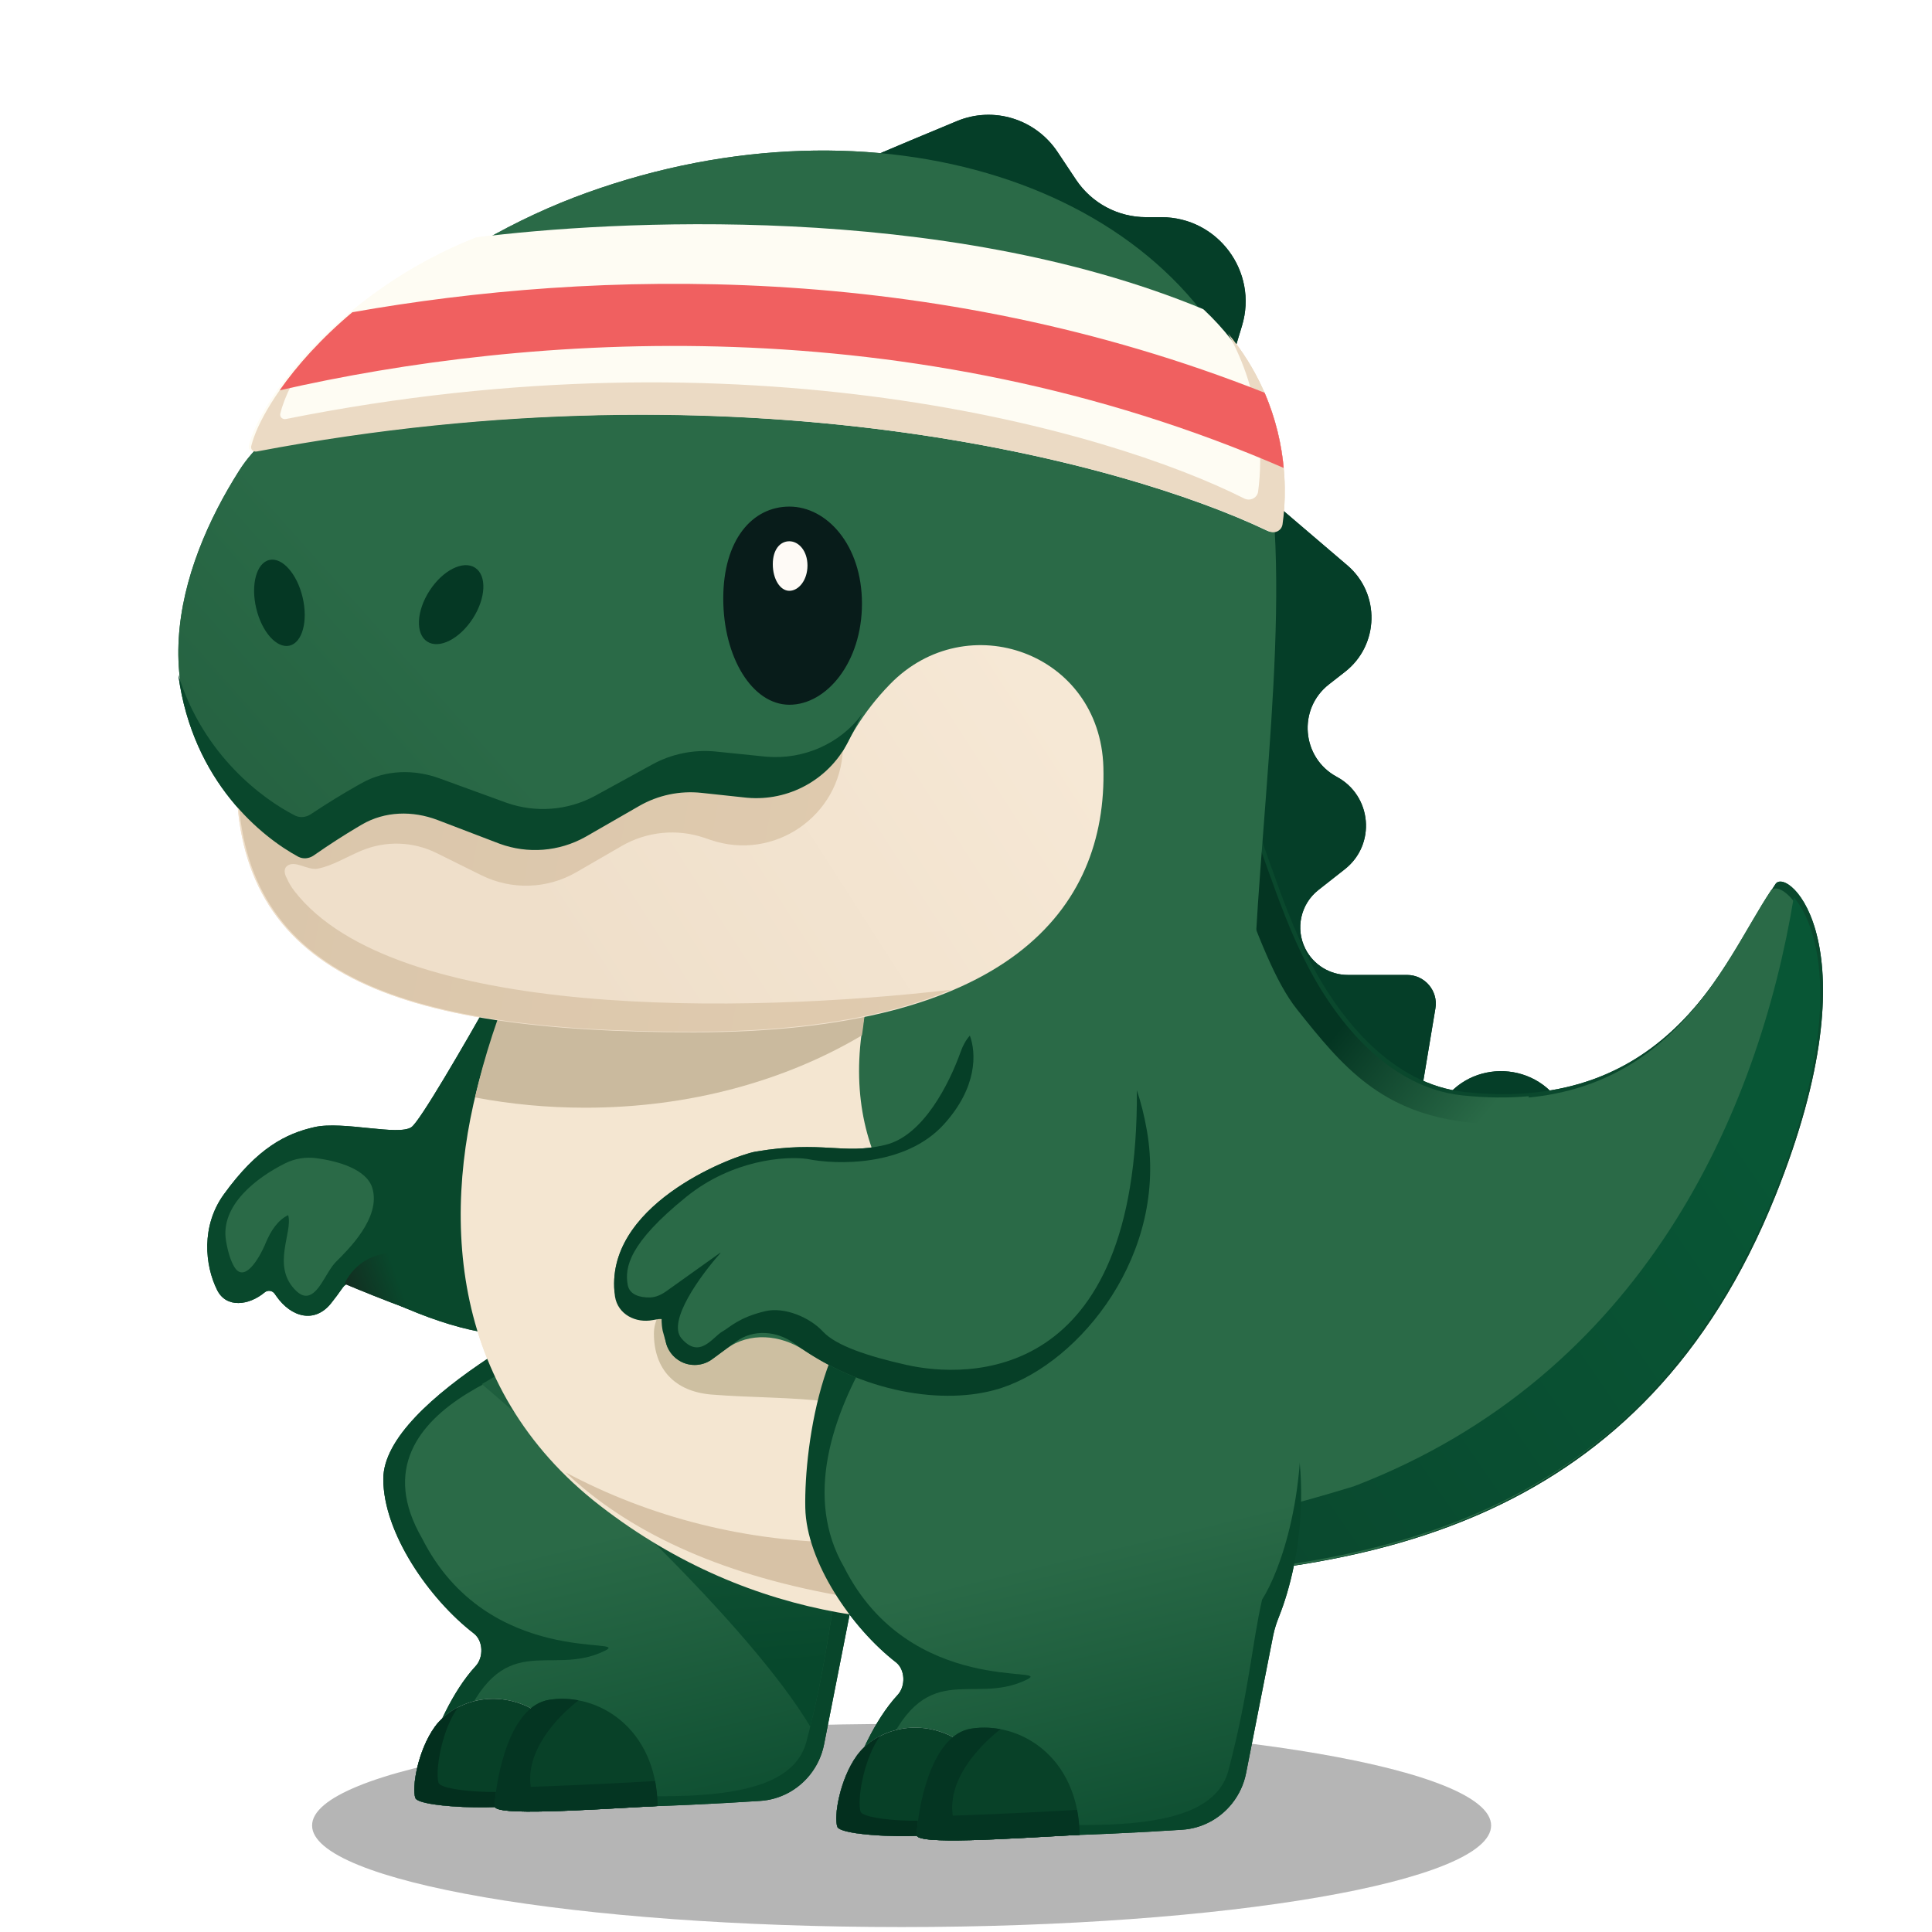 <svg width="390" height="390" viewBox="0 0 390 390" fill="none" xmlns="http://www.w3.org/2000/svg">
<path d="M193.179 24.44C181.585 29.242 166.113 35.775 158.948 39.071C155.737 40.548 157.755 41.576 161.173 42.479C176.819 46.611 215.333 55.425 231.87 74.434C255.527 101.628 238.629 137.19 236.55 172.228C234.47 207.267 281.004 246.489 293.223 253.287C300.511 257.342 308.829 247.938 314.817 239.856C318.069 235.467 318.472 229.557 316.041 224.666L315.784 224.148C310.81 214.144 296.79 213.472 290.883 222.955C289.594 225.041 286.373 223.831 286.777 221.412L289.757 203.555C290.347 200.023 287.623 196.807 284.042 196.807H272.083C268.465 196.807 265.154 194.775 263.517 191.549C261.441 187.462 262.543 182.478 266.147 179.646L271.468 175.464C277.808 170.483 276.955 160.633 269.853 156.816C262.737 152.99 261.899 143.114 268.268 138.144L271.511 135.613C278.429 130.214 278.658 119.829 271.985 114.13L253.508 98.354C250.448 95.741 248.413 92.127 247.767 88.155L247.061 83.811C246.645 81.254 246.818 78.636 247.569 76.157L250.713 65.764C254.016 54.849 245.846 43.841 234.442 43.841H231.352C225.667 43.841 220.358 40.999 217.205 36.268L213.48 30.678C209.041 24.017 200.575 21.377 193.179 24.44Z" fill="#053E28"/>
<path d="M112.357 181.077L103.739 207.759C98.771 220.7 94.243 247.9 96.679 260.312C108.445 320.258 174.076 320.274 225.324 318.938C276.573 317.602 331.744 307.846 358.415 241.298C378.735 190.594 360.801 174.864 358.415 178.446C348.74 192.971 337.522 224.933 295.661 220.435C281.246 218.887 270.698 206.165 264.44 194.044C257.857 181.295 254.544 166.7 248.375 153.741L247.036 150.926C245.464 147.625 243.602 144.473 241.472 141.508C221.058 113.092 181.2 107.828 154.237 129.986L138.027 143.306C126.056 153.144 117.143 166.257 112.357 181.077Z" fill="#0A482D"/>
<path d="M301 368.5C301 379.822 247.722 389 182 389C116.278 389 63 379.822 63 368.5C63 357.178 116.278 348 182 348C247.722 348 301 357.178 301 368.5Z" fill="black" fill-opacity="0.16"/>
<path d="M112.297 182.438L103.711 208.858C98.761 221.671 94.25 248.603 96.677 260.893C108.4 320.248 173.789 320.264 224.849 318.941C275.91 317.619 330.878 307.959 357.45 242.066C377.696 191.862 359.827 176.287 357.45 179.834C347.811 194.215 336.634 225.862 294.927 221.409C280.565 219.876 270.056 207.279 263.821 195.278C257.262 182.654 253.961 168.203 247.815 155.371L246.48 152.585C244.915 149.316 243.06 146.195 240.937 143.26C220.598 115.123 180.887 109.911 154.023 131.85L137.873 145.04C125.945 154.781 117.066 167.765 112.297 182.438Z" fill="#2A6A47"/>
<path d="M96.026 336.313C91.222 341.506 87.822 349.617 86.309 354.459C86.091 355.158 85.994 355.885 85.994 356.617C85.994 360.385 88.637 363.638 92.384 364.033C108.832 365.769 136.416 364.667 153.489 363.535C157.441 363.273 161.072 361.327 163.534 358.223C164.946 356.443 165.912 354.35 166.351 352.12L171.819 324.341C172.082 323.006 172.517 321.716 173.022 320.453C177.279 309.792 181.654 286.598 169.863 265.374C154.187 237.156 143.544 250.599 129.356 257.275C117.598 262.808 77.372 282.358 77.372 298.556C77.372 309.44 86.622 322.774 95.654 329.739C97.554 331.203 97.655 334.553 96.026 336.313Z" fill="#08462B"/>
<path d="M85.199 310.532C69 282.575 115.246 273.431 116.813 271.602C139.544 256.448 173.771 242.339 176.906 271.602C179.414 295.012 173.074 311.664 169.59 317.063C167.5 326.208 166.978 335.614 162.797 351.552C158.617 367.489 123.606 361.48 100.353 361.48C90.682 361.48 89.641 356.516 92.776 349.461C101.398 328.037 110.804 338.749 122.039 333.262C128.097 330.303 98.524 336.92 85.199 310.532Z" fill="url(#paint0_linear_4329_31039)"/>
<path d="M122.039 268.249C144.77 253.095 173.771 242.339 176.906 271.601C179.415 295.011 173.075 311.663 169.591 317.063C167.636 325.616 167.052 334.397 163.565 348.537C151.253 327.994 116.829 296.018 97.273 279.399C108.248 272.679 121.263 269.155 122.039 268.249Z" fill="url(#paint1_linear_4329_31039)"/>
<path d="M106.321 344.414C112.383 347.131 112.505 357.913 111.808 362.964C105.538 365.838 84.636 365.054 83.852 362.964C83.068 360.874 84.374 353.297 87.771 348.594C91.168 343.891 98.745 341.017 106.321 344.414Z" fill="#D9D9D9"/>
<path d="M106.321 344.414C112.383 347.131 112.505 357.913 111.808 362.964C105.538 365.838 84.636 365.054 83.852 362.964C83.068 360.874 84.374 353.297 87.771 348.594C91.168 343.891 98.745 341.017 106.321 344.414Z" fill="#074027"/>
<path d="M92.484 344.625C92.278 344.899 92.085 345.18 91.906 345.469C88.976 350.18 87.849 357.771 88.525 359.865C89.179 361.889 106.044 362.689 112.058 360.141C112.01 361.192 111.92 362.152 111.808 362.964C105.538 365.838 84.636 365.054 83.852 362.964C83.068 360.874 84.374 353.297 87.771 348.594C88.918 347.005 90.543 345.625 92.484 344.625Z" fill="#032F1E"/>
<path d="M110.805 343.143C103.072 344.397 100.267 357.949 99.832 364.568C99.638 366.658 118.121 365.351 132.752 364.568C132.491 348.63 120.472 341.575 110.805 343.143Z" fill="#084128"/>
<path d="M110.805 343.143C112.739 342.83 114.766 342.862 116.774 343.24C112.076 346.937 106.105 353.582 107.146 360.696C117.723 360.338 127.261 359.824 132.235 359.52C132.543 361.09 132.723 362.772 132.753 364.567C118.121 365.351 99.638 366.657 99.832 364.567C100.267 357.948 103.072 344.398 110.805 343.143Z" fill="#043522"/>
<path d="M63.465 227.524C57.717 228.831 51.969 231.705 45.176 241.111C40.587 247.464 41.323 255.407 43.841 260.43C45.691 264.12 50.249 263.533 53.42 260.891C54.045 260.37 54.981 260.496 55.447 261.163L55.767 261.623C58.789 265.96 63.54 267.206 66.839 263.076C67.574 262.156 68.369 261.094 69.223 259.871C69.818 259.021 71.005 258.766 71.92 259.254C129.282 289.86 128.064 243.375 134.793 234.317C138.147 229.802 139.749 219.018 140.423 208.842C141.033 199.631 133.433 192.252 124.202 192.252H114.234C108.056 192.252 102.372 195.598 99.328 200.973C93.638 211.017 84.803 226.304 83.061 227.524C80.448 229.353 69.213 226.218 63.465 227.524Z" fill="url(#paint2_linear_4329_31039)"/>
<path d="M58.173 245.291C56.087 246.279 54.631 248.511 53.668 250.837C52.205 254.368 49.263 259.01 47.294 255.733C46.636 254.636 46.05 252.967 45.632 250.516C44.401 243.31 51.831 237.692 57.54 234.844C59.468 233.882 61.637 233.511 63.774 233.787C68.254 234.365 74.005 236.023 75.156 239.804C76.985 245.814 70.192 252.345 67.84 254.697C65.848 256.689 64.418 261.306 61.963 261.559C60.972 261.661 60.099 260.945 59.423 260.214C54.884 255.313 59.149 248.707 58.173 245.291Z" fill="#2A6A47"/>
<path d="M92.526 267.238C88.973 267.029 75.718 261.751 69.534 259.139C72.071 253.895 77.831 251.675 83.296 253.689L86.22 254.766C91.022 256.535 96.097 260.634 94.679 265.551C94.37 266.621 93.714 267.308 92.526 267.238Z" fill="url(#paint3_linear_4329_31039)"/>
<path d="M225.619 128.199C231.429 132.072 236.669 137.028 241.022 143.028C243.151 145.961 245.011 149.08 246.581 152.346L247.92 155.131C254.084 167.952 257.395 182.392 263.973 195.006C270.226 206.998 280.765 219.584 295.169 221.116C300.042 221.635 304.501 221.663 308.589 221.286C308.593 222.056 308.471 222.781 308.195 223.429C307.36 225.391 304.787 227.254 297.882 226.713L297.2 226.653C287.974 225.756 281.42 222.883 276.051 218.848C270.65 214.789 266.414 209.535 261.83 203.772C259.625 201 257.658 197.29 255.677 192.764C253.697 188.241 251.732 182.971 249.507 177.097C245.202 165.734 239.958 152.199 231.875 137.876L231.084 136.487C229.306 133.396 227.474 130.645 225.619 128.199Z" fill="url(#paint4_linear_4329_31039)"/>
<path d="M362.1 181.138C367.115 186.85 372.743 205.028 357.876 241.758C331.226 307.599 276.096 317.251 224.887 318.572C182.204 319.674 129.541 319.845 106.378 285.53C126.333 305.566 179.213 328.966 273.328 300.021C331.697 277.606 354.949 224.523 362.1 181.138Z" fill="url(#paint5_linear_4329_31039)"/>
<path d="M135.148 165.957C151.548 169.957 159.315 160.957 161.148 155.957C174.148 145.957 183.5 178.5 179 190C152.5 256.5 228.648 271.457 233.648 271.957C238.648 272.457 260.648 276.957 260.648 295.457C260.648 313.957 183.148 351.957 121.148 303.957C59.148 255.957 116.148 159.457 135.148 165.957Z" fill="#F4E6D1"/>
<path d="M252.093 281.134C255.162 284.015 257.102 287.667 257.103 292.476C250.429 325.919 184.992 324.872 169.054 322.001C144.717 317.617 126.603 308.992 114.177 297.221C131.049 306.227 150.706 311.393 171.692 311.393C203.095 311.393 231.523 299.829 252.093 281.134Z" fill="#D7C2A6"/>
<path d="M158.603 152.957C171.718 131.926 184.177 157.905 177.573 181.795C174.958 191.257 175.358 200.002 174 209C158.6 218.147 139.285 223.605 118.131 223.605C110.456 223.605 103.005 222.885 95.89 221.532C99.622 205.074 106.974 187.564 117.599 169.711C133.521 153.218 143.449 177.255 158.603 152.957Z" fill="#CABA9E"/>
<path d="M252.864 81.435C261.959 106.75 255.608 152.398 253.485 189.591C252.815 201.313 246.99 213.491 235.388 215.297C209.254 219.366 192.197 194.051 176.331 199.752C99.664 211.811 68.773 199.575 52.812 155.152C15.189 125.366 60.302 59.802 118.531 38.881C176.76 17.96 236.903 37.012 252.864 81.435Z" fill="#2A6A47"/>
<path d="M222.733 154.872C223.542 183.811 203.18 208.394 139.951 208.394C79.334 208.394 47.721 196.375 47.721 156.923C52.687 145.006 51.33 177.041 77.505 163.977C88.395 158.542 101.019 190.366 127.41 163.977C131.895 159.492 143.346 168.158 159.808 163.977C169.735 159.013 167.907 150.198 179.664 138.111C195.167 122.174 222.087 131.738 222.733 154.872Z" fill="url(#paint6_linear_4329_31039)"/>
<path d="M170.148 151.262C169.626 164.662 156.307 173.931 143.47 169.561L142.2 169.129C136.656 167.241 130.567 167.841 125.497 170.774L116.351 176.064C110.469 179.468 103.274 179.7 97.184 176.685L88.11 172.193C83.373 169.847 77.852 169.672 72.975 171.711C69.8 173.039 67.196 174.737 64.173 175.344C62.048 175.772 59.465 173.443 57.852 174.892C57.34 175.352 57.324 176.313 57.919 177.332C58.299 178.214 58.795 179.047 59.382 179.808C79.536 205.964 150.43 204.625 192 199.795C179.414 205.132 162.361 208.262 139.854 208.262C79.484 208.262 48 196.29 48 156.992C52.945 145.121 51.594 177.031 77.662 164.019C88.508 158.605 94.659 170.948 125.497 162.774C136.077 158.871 132.955 156.268 157.935 157.309C161.577 158.09 167.245 156.788 170.148 151.262Z" fill="url(#paint7_linear_4329_31039)"/>
<path d="M51.077 163.634C27.252 142.891 35.847 114.551 48.316 94.944C54.201 85.688 64.975 81.236 75.942 81.412C96.37 81.74 122.088 82.649 131.494 84.551C141.613 86.596 159.3 109.182 171.082 126.319C175.471 132.703 175.699 141.003 171.987 147.803C167.859 155.367 159.59 159.708 151.02 158.811L144.908 158.171C138.615 157.512 132.273 158.821 126.756 161.918L124.877 162.973C115.513 168.23 104.309 169.096 94.247 165.342L88.561 163.221C83.518 161.339 80.624 160.124 75.88 162.667C68.697 166.52 57.224 168.987 51.077 163.634Z" fill="url(#paint8_linear_4329_31039)"/>
<path d="M36 136.262C41.112 152.572 53.061 161.299 59.503 164.606L59.698 164.698C60.622 165.09 61.68 164.983 62.551 164.479L62.734 164.364C66.146 162.095 69.282 160.193 71.979 158.661L73.108 158.027C77.892 155.371 83.612 155.261 88.774 157.142L102.027 161.973L102.308 162.073C108.112 164.1 114.539 163.616 119.949 160.745L120.21 160.604L131.697 154.305C135.6 152.164 140.098 151.259 144.56 151.715L154.301 152.711L154.715 152.75C162.316 153.384 169.62 150.073 174 144.192L171.23 149.682L171.045 150.043C167.134 157.436 159.178 161.768 150.854 161.038L150.451 160.999L141.601 160.049C137.235 159.581 132.833 160.508 129.026 162.698L118.378 168.823L118.123 168.967C112.843 171.907 106.546 172.402 100.873 170.324L100.599 170.221L88.358 165.541C83.311 163.611 77.703 163.727 73.037 166.454L71.977 167.081C69.444 168.594 66.516 170.46 63.334 172.679L63.156 172.795C62.276 173.329 61.197 173.427 60.274 172.973L60.179 172.924C53.047 169.071 38.926 157.965 36 136.262Z" fill="#09472C"/>
<path d="M95.425 124.88C92.755 128.997 88.642 131.07 86.237 129.511C83.832 127.951 84.046 123.35 86.715 119.234C89.384 115.117 93.498 113.044 95.903 114.603C98.308 116.163 98.094 120.764 95.425 124.88Z" fill="#053824"/>
<path d="M61.086 120.578C62.216 125.352 61.035 129.719 58.449 130.33C55.864 130.942 52.852 127.568 51.722 122.793C50.593 118.019 51.773 113.653 54.359 113.041C56.945 112.429 59.957 115.804 61.086 120.578Z" fill="#053824"/>
<path d="M174 121.836C174 133.676 166.877 142.262 159.358 142.262C151.839 142.262 146 132.664 146 120.824C146 108.984 151.839 102.262 159.358 102.262C166.877 102.262 174 109.996 174 121.836Z" fill="#081C1A"/>
<path d="M163 114.155C163 117.115 161.219 119.262 159.339 119.262C157.46 119.262 156 116.862 156 113.902C156 110.942 157.46 109.262 159.339 109.262C161.219 109.262 163 111.195 163 114.155Z" fill="#FEFAF6"/>
<path d="M96.018 47.974C68.806 58.705 52.623 80.342 50.25 89.997C50.088 90.655 50.69 91.198 51.356 91.072C149.561 72.475 226.599 93.191 255.783 107.129C256.961 107.692 258.352 107.019 258.54 105.726C259.88 96.501 259.263 77.812 243.051 62.545C242.964 62.462 242.861 62.395 242.75 62.349C190.114 40.602 123.072 44.536 96.254 47.913C96.171 47.923 96.095 47.943 96.018 47.974Z" fill="#FEFCF3"/>
<path d="M247.907 67.317C259.723 81.576 260.099 97.535 258.896 105.843C258.709 107.137 257.314 107.812 256.135 107.247C226.962 93.266 149.967 72.489 51.817 91.142C51.152 91.269 50.549 90.725 50.71 90.067C51.84 85.449 56.111 78.095 63.222 70.497C59.589 75.617 57.342 80.251 56.583 83.519C56.43 84.18 57.039 84.719 57.705 84.586C150.517 65.989 223.367 86.638 251.155 100.622C252.348 101.222 253.79 100.542 253.969 99.219C254.923 92.147 254.784 79.63 247.907 67.317Z" fill="#EBDAC4"/>
<path d="M197 269.177C197 277.576 183.22 284.864 167.413 282.955C159.594 282.01 151.498 282.146 143.647 281.511C136.194 280.908 132 276.372 132 269.177C132 258.73 155.026 250.262 169.96 250.262C184.894 250.262 197 258.73 197 269.177Z" fill="#CDBFA1"/>
<path d="M71.124 63.03C120.177 54.344 187.821 52.539 255.267 79.275C257.575 84.612 258.7 89.829 259.133 94.461C183.587 61.651 106.37 67.391 56.451 78.788C59.922 73.827 64.848 68.287 71.124 63.03Z" fill="#F06060"/>
<path d="M181.213 342.13C176.409 347.323 173.009 355.433 171.496 360.276C171.277 360.974 171.181 361.701 171.181 362.433C171.181 366.202 173.823 369.455 177.571 369.85C194.019 371.585 221.603 370.484 238.675 369.352C242.628 369.09 246.259 367.144 248.72 364.04C250.133 362.259 251.099 360.166 251.538 357.936L257.006 330.157C257.269 328.823 257.704 327.533 258.208 326.269C262.465 315.609 266.841 292.414 255.05 271.19C239.374 242.973 197.308 256.559 181.893 259.433C166.478 262.307 162.298 291.57 162.559 304.372C162.781 315.25 171.868 328.58 180.846 335.548C182.741 337.018 182.841 340.369 181.213 342.13Z" fill="#08462B"/>
<path d="M170.386 316.348C154.187 288.392 193.117 249.985 194.684 248.156C217.415 233.002 258.958 248.156 262.093 277.418C264.601 300.829 258.261 317.48 254.777 322.88C252.687 332.025 252.165 341.431 247.984 357.368C243.804 373.306 208.793 367.297 185.54 367.297C175.869 367.297 174.827 362.332 177.963 355.278C186.585 333.854 195.991 344.566 207.225 339.079C213.284 336.12 183.711 342.737 170.386 316.348Z" fill="url(#paint9_linear_4329_31039)"/>
<path d="M191.508 350.23C197.57 352.947 197.692 363.729 196.995 368.781C190.724 371.655 169.822 370.871 169.039 368.781C168.255 366.69 169.561 359.114 172.958 354.411C176.354 349.708 183.931 346.834 191.508 350.23Z" fill="#D9D9D9"/>
<path d="M191.508 350.23C197.57 352.947 197.692 363.729 196.995 368.781C190.724 371.655 169.822 370.871 169.039 368.781C168.255 366.69 169.561 359.114 172.958 354.411C176.354 349.708 183.931 346.834 191.508 350.23Z" fill="#074027"/>
<path d="M177.67 350.442C177.465 350.716 177.272 350.997 177.093 351.285C174.162 355.997 173.035 363.588 173.712 365.682C174.366 367.705 191.231 368.505 197.245 365.958C197.197 367.009 197.107 367.969 196.995 368.781C190.724 371.655 169.823 370.871 169.039 368.781C168.255 366.69 169.561 359.114 172.958 354.411C174.105 352.822 175.73 351.442 177.67 350.442Z" fill="#032F1E"/>
<path d="M195.992 348.96C188.259 350.214 185.454 363.765 185.019 370.384C184.825 372.475 203.308 371.168 217.939 370.384C217.678 354.447 205.659 347.392 195.992 348.96Z" fill="#084128"/>
<path d="M195.992 348.96C197.926 348.647 199.953 348.679 201.961 349.057C197.263 352.753 191.292 359.398 192.333 366.513C202.91 366.154 212.448 365.641 217.422 365.338C217.729 366.908 217.91 368.589 217.94 370.384C203.308 371.168 184.824 372.474 185.019 370.384C185.454 363.765 188.259 350.214 195.992 348.96Z" fill="#043522"/>
<path d="M178.792 231.089C185.575 229.423 190.489 220.883 193.097 214.481C194.313 211.494 195.951 208.584 198.623 206.779C213.43 196.778 227.448 205.142 231.5 228.124C235.907 253.114 218.062 274.943 202.183 280.166C191.593 283.649 175.777 281.54 162.325 272.572C157.567 269.399 151.251 268.857 146.648 272.25L143.772 274.37C141.94 275.721 139.5 275.915 137.477 274.87C135.809 274.01 134.643 272.416 134.325 270.567L133.584 266.252C128.875 265.695 124.147 264.561 123.977 259.823C123.355 242.501 148.336 233.172 152.583 232.458C166.274 230.156 170.156 233.211 178.792 231.089Z" fill="#2A6A47"/>
<path d="M195.778 209.048C197.076 212.55 197.33 219.463 190.543 226.955C182.794 235.509 168.872 235.175 162.879 233.939C158.652 233.351 147.869 234.056 138.558 241.583C126.92 250.991 126.076 255.89 126.715 259.386C127.087 261.428 129.27 261.936 131.155 261.909C132.391 261.891 133.537 261.34 134.543 260.622L145.345 252.912L145.449 252.924C141.475 257.383 134.644 266.696 137.543 270.14C141.234 274.524 143.893 269.84 145.863 268.758C147.306 267.965 149.079 265.949 154.503 264.674C158.334 263.774 163.445 265.901 166.118 268.789C168.775 271.66 175.239 273.781 182.949 275.518C195.118 278.261 229.862 279.558 229.495 220.09C230.311 222.528 230.986 225.208 231.5 228.124C235.907 253.114 218.062 274.943 202.183 280.166L201.659 280.333C190.545 283.741 173.988 281.16 160.352 271.194C156.857 268.639 152.069 268.255 148.584 270.824L143.772 274.37L143.599 274.493C141.846 275.692 139.588 275.872 137.668 274.965L137.477 274.87C135.862 274.036 134.716 272.515 134.357 270.74L133.774 268.642C133.459 266.961 133.584 266.252 133.584 266.252C133.241 266.212 132.625 266.31 131.839 266.466C128.286 267.171 124.725 265.289 124.151 261.751L124.126 261.582C121.705 243.421 147.373 233.508 152.361 232.499L152.583 232.458C166.06 230.192 170.033 233.117 178.391 231.185L178.792 231.089C186.391 229.223 191.644 218.728 193.937 212.278C194.356 211.098 194.954 209.973 195.778 209.048Z" fill="#063F27"/>
<defs>
<linearGradient id="paint0_linear_4329_31039" x1="143.986" y1="304.784" x2="161.491" y2="377.418" gradientUnits="userSpaceOnUse">
<stop stop-color="#2A6A47"/>
<stop offset="1" stop-color="#07482C"/>
</linearGradient>
<linearGradient id="paint1_linear_4329_31039" x1="156.608" y1="242.936" x2="164.809" y2="335.632" gradientUnits="userSpaceOnUse">
<stop stop-color="#2A6A47"/>
<stop offset="1" stop-color="#07482C"/>
</linearGradient>
<linearGradient id="paint2_linear_4329_31039" x1="132.501" y1="243.723" x2="78.156" y2="219.947" gradientUnits="userSpaceOnUse">
<stop stop-color="#09482C"/>
<stop offset="1" stop-color="#09482C"/>
</linearGradient>
<linearGradient id="paint3_linear_4329_31039" x1="63.525" y1="261.49" x2="79.462" y2="255.742" gradientUnits="userSpaceOnUse">
<stop stop-color="#181D19"/>
<stop offset="1" stop-color="#09482C"/>
</linearGradient>
<linearGradient id="paint4_linear_4329_31039" x1="272.538" y1="204.981" x2="298.813" y2="226.46" gradientUnits="userSpaceOnUse">
<stop stop-color="#043522"/>
<stop offset="1" stop-color="#2A6A47"/>
</linearGradient>
<linearGradient id="paint5_linear_4329_31039" x1="249.292" y1="319.095" x2="362.685" y2="241.236" gradientUnits="userSpaceOnUse">
<stop stop-color="#0A482E"/>
<stop offset="1" stop-color="#085635"/>
</linearGradient>
<linearGradient id="paint6_linear_4329_31039" x1="204.09" y1="129.547" x2="111.338" y2="189.117" gradientUnits="userSpaceOnUse">
<stop stop-color="#F6E8D5"/>
<stop offset="1" stop-color="#EFDFCA"/>
</linearGradient>
<linearGradient id="paint7_linear_4329_31039" x1="51.77" y1="175.338" x2="192.527" y2="200.554" gradientUnits="userSpaceOnUse">
<stop stop-color="#DAC6AB"/>
<stop offset="1" stop-color="#E0CBAF"/>
</linearGradient>
<linearGradient id="paint8_linear_4329_31039" x1="38.807" y1="152.302" x2="74.603" y2="120.308" gradientUnits="userSpaceOnUse">
<stop stop-color="#256241"/>
<stop offset="1" stop-color="#2A6A47"/>
</linearGradient>
<linearGradient id="paint9_linear_4329_31039" x1="229.173" y1="310.6" x2="246.678" y2="383.234" gradientUnits="userSpaceOnUse">
<stop stop-color="#2A6A47"/>
<stop offset="1" stop-color="#07482C"/>
</linearGradient>
</defs><svg width="390" height="390" viewBox="0 0 390 390" fill="none" xmlns="http://www.w3.org/2000/svg">
    <path d="M193.179 24.44C181.585 29.242 166.113 35.775 158.948 39.071C155.737 40.548 157.755 41.576 161.173 42.479C176.819 46.611 215.333 55.425 231.87 74.434C255.527 101.628 238.629 137.19 236.55 172.228C234.47 207.267 281.004 246.489 293.223 253.287C300.511 257.342 308.829 247.938 314.817 239.856C318.069 235.467 318.472 229.557 316.041 224.666L315.784 224.148C310.81 214.144 296.79 213.472 290.883 222.955C289.594 225.041 286.373 223.831 286.777 221.412L289.757 203.555C290.347 200.023 287.623 196.807 284.042 196.807H272.083C268.465 196.807 265.154 194.775 263.517 191.549C261.441 187.462 262.543 182.478 266.147 179.646L271.468 175.464C277.808 170.483 276.955 160.633 269.853 156.816C262.737 152.99 261.899 143.114 268.268 138.144L271.511 135.613C278.429 130.214 278.658 119.829 271.985 114.13L253.508 98.354C250.448 95.741 248.413 92.127 247.767 88.155L247.061 83.811C246.645 81.254 246.818 78.636 247.569 76.157L250.713 65.764C254.016 54.849 245.846 43.841 234.442 43.841H231.352C225.667 43.841 220.358 40.999 217.205 36.268L213.48 30.678C209.041 24.017 200.575 21.377 193.179 24.44Z" fill="#053E28"/>
    <path d="M112.357 181.077L103.739 207.759C98.771 220.7 94.243 247.9 96.679 260.312C108.445 320.258 174.076 320.274 225.324 318.938C276.573 317.602 331.744 307.846 358.415 241.298C378.735 190.594 360.801 174.864 358.415 178.446C348.74 192.971 337.522 224.933 295.661 220.435C281.246 218.887 270.698 206.165 264.44 194.044C257.857 181.295 254.544 166.7 248.375 153.741L247.036 150.926C245.464 147.625 243.602 144.473 241.472 141.508C221.058 113.092 181.2 107.828 154.237 129.986L138.027 143.306C126.056 153.144 117.143 166.257 112.357 181.077Z" fill="#0A482D"/>
    <path d="M301 368.5C301 379.822 247.722 389 182 389C116.278 389 63 379.822 63 368.5C63 357.178 116.278 348 182 348C247.722 348 301 357.178 301 368.5Z" fill="black" fill-opacity="0.16"/>
    <path d="M112.297 182.438L103.711 208.858C98.761 221.671 94.25 248.603 96.677 260.893C108.4 320.248 173.789 320.264 224.849 318.941C275.91 317.619 330.878 307.959 357.45 242.066C377.696 191.862 359.827 176.287 357.45 179.834C347.811 194.215 336.634 225.862 294.927 221.409C280.565 219.876 270.056 207.279 263.821 195.278C257.262 182.654 253.961 168.203 247.815 155.371L246.48 152.585C244.915 149.316 243.06 146.195 240.937 143.26C220.598 115.123 180.887 109.911 154.023 131.85L137.873 145.04C125.945 154.781 117.066 167.765 112.297 182.438Z" fill="#2A6A47"/>
    <path d="M96.026 336.313C91.222 341.506 87.822 349.617 86.309 354.459C86.091 355.158 85.994 355.885 85.994 356.617C85.994 360.385 88.637 363.638 92.384 364.033C108.832 365.769 136.416 364.667 153.489 363.535C157.441 363.273 161.072 361.327 163.534 358.223C164.946 356.443 165.912 354.35 166.351 352.12L171.819 324.341C172.082 323.006 172.517 321.716 173.022 320.453C177.279 309.792 181.654 286.598 169.863 265.374C154.187 237.156 143.544 250.599 129.356 257.275C117.598 262.808 77.372 282.358 77.372 298.556C77.372 309.44 86.622 322.774 95.654 329.739C97.554 331.203 97.655 334.553 96.026 336.313Z" fill="#08462B"/>
    <path d="M85.199 310.532C69 282.575 115.246 273.431 116.813 271.602C139.544 256.448 173.771 242.339 176.906 271.602C179.414 295.012 173.074 311.664 169.59 317.063C167.5 326.208 166.978 335.614 162.797 351.552C158.617 367.489 123.606 361.48 100.353 361.48C90.682 361.48 89.641 356.516 92.776 349.461C101.398 328.037 110.804 338.749 122.039 333.262C128.097 330.303 98.524 336.92 85.199 310.532Z" fill="url(#paint0_linear_4329_31039)"/>
    <path d="M122.039 268.249C144.77 253.095 173.771 242.339 176.906 271.601C179.415 295.011 173.075 311.663 169.591 317.063C167.636 325.616 167.052 334.397 163.565 348.537C151.253 327.994 116.829 296.018 97.273 279.399C108.248 272.679 121.263 269.155 122.039 268.249Z" fill="url(#paint1_linear_4329_31039)"/>
    <path d="M106.321 344.414C112.383 347.131 112.505 357.913 111.808 362.964C105.538 365.838 84.636 365.054 83.852 362.964C83.068 360.874 84.374 353.297 87.771 348.594C91.168 343.891 98.745 341.017 106.321 344.414Z" fill="#D9D9D9"/>
    <path d="M106.321 344.414C112.383 347.131 112.505 357.913 111.808 362.964C105.538 365.838 84.636 365.054 83.852 362.964C83.068 360.874 84.374 353.297 87.771 348.594C91.168 343.891 98.745 341.017 106.321 344.414Z" fill="#074027"/>
    <path d="M92.484 344.625C92.278 344.899 92.085 345.18 91.906 345.469C88.976 350.18 87.849 357.771 88.525 359.865C89.179 361.889 106.044 362.689 112.058 360.141C112.01 361.192 111.92 362.152 111.808 362.964C105.538 365.838 84.636 365.054 83.852 362.964C83.068 360.874 84.374 353.297 87.771 348.594C88.918 347.005 90.543 345.625 92.484 344.625Z" fill="#032F1E"/>
    <path d="M110.805 343.143C103.072 344.397 100.267 357.949 99.832 364.568C99.638 366.658 118.121 365.351 132.752 364.568C132.491 348.63 120.472 341.575 110.805 343.143Z" fill="#084128"/>
    <path d="M110.805 343.143C112.739 342.83 114.766 342.862 116.774 343.24C112.076 346.937 106.105 353.582 107.146 360.696C117.723 360.338 127.261 359.824 132.235 359.52C132.543 361.09 132.723 362.772 132.753 364.567C118.121 365.351 99.638 366.657 99.832 364.567C100.267 357.948 103.072 344.398 110.805 343.143Z" fill="#043522"/>
    <path d="M63.465 227.524C57.717 228.831 51.969 231.705 45.176 241.111C40.587 247.464 41.323 255.407 43.841 260.43C45.691 264.12 50.249 263.533 53.42 260.891C54.045 260.37 54.981 260.496 55.447 261.163L55.767 261.623C58.789 265.96 63.54 267.206 66.839 263.076C67.574 262.156 68.369 261.094 69.223 259.871C69.818 259.021 71.005 258.766 71.92 259.254C129.282 289.86 128.064 243.375 134.793 234.317C138.147 229.802 139.749 219.018 140.423 208.842C141.033 199.631 133.433 192.252 124.202 192.252H114.234C108.056 192.252 102.372 195.598 99.328 200.973C93.638 211.017 84.803 226.304 83.061 227.524C80.448 229.353 69.213 226.218 63.465 227.524Z" fill="url(#paint2_linear_4329_31039)"/>
    <path d="M58.173 245.291C56.087 246.279 54.631 248.511 53.668 250.837C52.205 254.368 49.263 259.01 47.294 255.733C46.636 254.636 46.05 252.967 45.632 250.516C44.401 243.31 51.831 237.692 57.54 234.844C59.468 233.882 61.637 233.511 63.774 233.787C68.254 234.365 74.005 236.023 75.156 239.804C76.985 245.814 70.192 252.345 67.84 254.697C65.848 256.689 64.418 261.306 61.963 261.559C60.972 261.661 60.099 260.945 59.423 260.214C54.884 255.313 59.149 248.707 58.173 245.291Z" fill="#2A6A47"/>
    <path d="M92.526 267.238C88.973 267.029 75.718 261.751 69.534 259.139C72.071 253.895 77.831 251.675 83.296 253.689L86.22 254.766C91.022 256.535 96.097 260.634 94.679 265.551C94.37 266.621 93.714 267.308 92.526 267.238Z" fill="url(#paint3_linear_4329_31039)"/>
    <path d="M225.619 128.199C231.429 132.072 236.669 137.028 241.022 143.028C243.151 145.961 245.011 149.08 246.581 152.346L247.92 155.131C254.084 167.952 257.395 182.392 263.973 195.006C270.226 206.998 280.765 219.584 295.169 221.116C300.042 221.635 304.501 221.663 308.589 221.286C308.593 222.056 308.471 222.781 308.195 223.429C307.36 225.391 304.787 227.254 297.882 226.713L297.2 226.653C287.974 225.756 281.42 222.883 276.051 218.848C270.65 214.789 266.414 209.535 261.83 203.772C259.625 201 257.658 197.29 255.677 192.764C253.697 188.241 251.732 182.971 249.507 177.097C245.202 165.734 239.958 152.199 231.875 137.876L231.084 136.487C229.306 133.396 227.474 130.645 225.619 128.199Z" fill="url(#paint4_linear_4329_31039)"/>
    <path d="M362.1 181.138C367.115 186.85 372.743 205.028 357.876 241.758C331.226 307.599 276.096 317.251 224.887 318.572C182.204 319.674 129.541 319.845 106.378 285.53C126.333 305.566 179.213 328.966 273.328 300.021C331.697 277.606 354.949 224.523 362.1 181.138Z" fill="url(#paint5_linear_4329_31039)"/>
    <path d="M135.148 165.957C151.548 169.957 159.315 160.957 161.148 155.957C174.148 145.957 183.5 178.5 179 190C152.5 256.5 228.648 271.457 233.648 271.957C238.648 272.457 260.648 276.957 260.648 295.457C260.648 313.957 183.148 351.957 121.148 303.957C59.148 255.957 116.148 159.457 135.148 165.957Z" fill="#F4E6D1"/>
    <path d="M252.093 281.134C255.162 284.015 257.102 287.667 257.103 292.476C250.429 325.919 184.992 324.872 169.054 322.001C144.717 317.617 126.603 308.992 114.177 297.221C131.049 306.227 150.706 311.393 171.692 311.393C203.095 311.393 231.523 299.829 252.093 281.134Z" fill="#D7C2A6"/>
    <path d="M158.603 152.957C171.718 131.926 184.177 157.905 177.573 181.795C174.958 191.257 175.358 200.002 174 209C158.6 218.147 139.285 223.605 118.131 223.605C110.456 223.605 103.005 222.885 95.89 221.532C99.622 205.074 106.974 187.564 117.599 169.711C133.521 153.218 143.449 177.255 158.603 152.957Z" fill="#CABA9E"/>
    <path d="M252.864 81.435C261.959 106.75 255.608 152.398 253.485 189.591C252.815 201.313 246.99 213.491 235.388 215.297C209.254 219.366 192.197 194.051 176.331 199.752C99.664 211.811 68.773 199.575 52.812 155.152C15.189 125.366 60.302 59.802 118.531 38.881C176.76 17.96 236.903 37.012 252.864 81.435Z" fill="#2A6A47"/>
    <path d="M222.733 154.872C223.542 183.811 203.18 208.394 139.951 208.394C79.334 208.394 47.721 196.375 47.721 156.923C52.687 145.006 51.33 177.041 77.505 163.977C88.395 158.542 101.019 190.366 127.41 163.977C131.895 159.492 143.346 168.158 159.808 163.977C169.735 159.013 167.907 150.198 179.664 138.111C195.167 122.174 222.087 131.738 222.733 154.872Z" fill="url(#paint6_linear_4329_31039)"/>
    <path d="M170.148 151.262C169.626 164.662 156.307 173.931 143.47 169.561L142.2 169.129C136.656 167.241 130.567 167.841 125.497 170.774L116.351 176.064C110.469 179.468 103.274 179.7 97.184 176.685L88.11 172.193C83.373 169.847 77.852 169.672 72.975 171.711C69.8 173.039 67.196 174.737 64.173 175.344C62.048 175.772 59.465 173.443 57.852 174.892C57.34 175.352 57.324 176.313 57.919 177.332C58.299 178.214 58.795 179.047 59.382 179.808C79.536 205.964 150.43 204.625 192 199.795C179.414 205.132 162.361 208.262 139.854 208.262C79.484 208.262 48 196.29 48 156.992C52.945 145.121 51.594 177.031 77.662 164.019C88.508 158.605 94.659 170.948 125.497 162.774C136.077 158.871 132.955 156.268 157.935 157.309C161.577 158.09 167.245 156.788 170.148 151.262Z" fill="url(#paint7_linear_4329_31039)"/>
    <path d="M51.077 163.634C27.252 142.891 35.847 114.551 48.316 94.944C54.201 85.688 64.975 81.236 75.942 81.412C96.37 81.74 122.088 82.649 131.494 84.551C141.613 86.596 159.3 109.182 171.082 126.319C175.471 132.703 175.699 141.003 171.987 147.803C167.859 155.367 159.59 159.708 151.02 158.811L144.908 158.171C138.615 157.512 132.273 158.821 126.756 161.918L124.877 162.973C115.513 168.23 104.309 169.096 94.247 165.342L88.561 163.221C83.518 161.339 80.624 160.124 75.88 162.667C68.697 166.52 57.224 168.987 51.077 163.634Z" fill="url(#paint8_linear_4329_31039)"/>
    <path d="M36 136.262C41.112 152.572 53.061 161.299 59.503 164.606L59.698 164.698C60.622 165.09 61.68 164.983 62.551 164.479L62.734 164.364C66.146 162.095 69.282 160.193 71.979 158.661L73.108 158.027C77.892 155.371 83.612 155.261 88.774 157.142L102.027 161.973L102.308 162.073C108.112 164.1 114.539 163.616 119.949 160.745L120.21 160.604L131.697 154.305C135.6 152.164 140.098 151.259 144.56 151.715L154.301 152.711L154.715 152.75C162.316 153.384 169.62 150.073 174 144.192L171.23 149.682L171.045 150.043C167.134 157.436 159.178 161.768 150.854 161.038L150.451 160.999L141.601 160.049C137.235 159.581 132.833 160.508 129.026 162.698L118.378 168.823L118.123 168.967C112.843 171.907 106.546 172.402 100.873 170.324L100.599 170.221L88.358 165.541C83.311 163.611 77.703 163.727 73.037 166.454L71.977 167.081C69.444 168.594 66.516 170.46 63.334 172.679L63.156 172.795C62.276 173.329 61.197 173.427 60.274 172.973L60.179 172.924C53.047 169.071 38.926 157.965 36 136.262Z" fill="#09472C"/>
    <path d="M95.425 124.88C92.755 128.997 88.642 131.07 86.237 129.511C83.832 127.951 84.046 123.35 86.715 119.234C89.384 115.117 93.498 113.044 95.903 114.603C98.308 116.163 98.094 120.764 95.425 124.88Z" fill="#053824"/>
    <path d="M61.086 120.578C62.216 125.352 61.035 129.719 58.449 130.33C55.864 130.942 52.852 127.568 51.722 122.793C50.593 118.019 51.773 113.653 54.359 113.041C56.945 112.429 59.957 115.804 61.086 120.578Z" fill="#053824"/>
    <path d="M174 121.836C174 133.676 166.877 142.262 159.358 142.262C151.839 142.262 146 132.664 146 120.824C146 108.984 151.839 102.262 159.358 102.262C166.877 102.262 174 109.996 174 121.836Z" fill="#081C1A"/>
    <path d="M163 114.155C163 117.115 161.219 119.262 159.339 119.262C157.46 119.262 156 116.862 156 113.902C156 110.942 157.46 109.262 159.339 109.262C161.219 109.262 163 111.195 163 114.155Z" fill="#FEFAF6"/>
    <path d="M96.018 47.974C68.806 58.705 52.623 80.342 50.25 89.997C50.088 90.655 50.69 91.198 51.356 91.072C149.561 72.475 226.599 93.191 255.783 107.129C256.961 107.692 258.352 107.019 258.54 105.726C259.88 96.501 259.263 77.812 243.051 62.545C242.964 62.462 242.861 62.395 242.75 62.349C190.114 40.602 123.072 44.536 96.254 47.913C96.171 47.923 96.095 47.943 96.018 47.974Z" fill="#FEFCF3"/>
    <path d="M247.907 67.317C259.723 81.576 260.099 97.535 258.896 105.843C258.709 107.137 257.314 107.812 256.135 107.247C226.962 93.266 149.967 72.489 51.817 91.142C51.152 91.269 50.549 90.725 50.71 90.067C51.84 85.449 56.111 78.095 63.222 70.497C59.589 75.617 57.342 80.251 56.583 83.519C56.43 84.18 57.039 84.719 57.705 84.586C150.517 65.989 223.367 86.638 251.155 100.622C252.348 101.222 253.79 100.542 253.969 99.219C254.923 92.147 254.784 79.63 247.907 67.317Z" fill="#EBDAC4"/>
    <path d="M197 269.177C197 277.576 183.22 284.864 167.413 282.955C159.594 282.01 151.498 282.146 143.647 281.511C136.194 280.908 132 276.372 132 269.177C132 258.73 155.026 250.262 169.96 250.262C184.894 250.262 197 258.73 197 269.177Z" fill="#CDBFA1"/>
    <path d="M71.124 63.03C120.177 54.344 187.821 52.539 255.267 79.275C257.575 84.612 258.7 89.829 259.133 94.461C183.587 61.651 106.37 67.391 56.451 78.788C59.922 73.827 64.848 68.287 71.124 63.03Z" fill="#F06060"/>
    <path d="M181.213 342.13C176.409 347.323 173.009 355.433 171.496 360.276C171.277 360.974 171.181 361.701 171.181 362.433C171.181 366.202 173.823 369.455 177.571 369.85C194.019 371.585 221.603 370.484 238.675 369.352C242.628 369.09 246.259 367.144 248.72 364.04C250.133 362.259 251.099 360.166 251.538 357.936L257.006 330.157C257.269 328.823 257.704 327.533 258.208 326.269C262.465 315.609 266.841 292.414 255.05 271.19C239.374 242.973 197.308 256.559 181.893 259.433C166.478 262.307 162.298 291.57 162.559 304.372C162.781 315.25 171.868 328.58 180.846 335.548C182.741 337.018 182.841 340.369 181.213 342.13Z" fill="#08462B"/>
    <path d="M170.386 316.348C154.187 288.392 193.117 249.985 194.684 248.156C217.415 233.002 258.958 248.156 262.093 277.418C264.601 300.829 258.261 317.48 254.777 322.88C252.687 332.025 252.165 341.431 247.984 357.368C243.804 373.306 208.793 367.297 185.54 367.297C175.869 367.297 174.827 362.332 177.963 355.278C186.585 333.854 195.991 344.566 207.225 339.079C213.284 336.12 183.711 342.737 170.386 316.348Z" fill="url(#paint9_linear_4329_31039)"/>
    <path d="M191.508 350.23C197.57 352.947 197.692 363.729 196.995 368.781C190.724 371.655 169.822 370.871 169.039 368.781C168.255 366.69 169.561 359.114 172.958 354.411C176.354 349.708 183.931 346.834 191.508 350.23Z" fill="#D9D9D9"/>
    <path d="M191.508 350.23C197.57 352.947 197.692 363.729 196.995 368.781C190.724 371.655 169.822 370.871 169.039 368.781C168.255 366.69 169.561 359.114 172.958 354.411C176.354 349.708 183.931 346.834 191.508 350.23Z" fill="#074027"/>
    <path d="M177.67 350.442C177.465 350.716 177.272 350.997 177.093 351.285C174.162 355.997 173.035 363.588 173.712 365.682C174.366 367.705 191.231 368.505 197.245 365.958C197.197 367.009 197.107 367.969 196.995 368.781C190.724 371.655 169.823 370.871 169.039 368.781C168.255 366.69 169.561 359.114 172.958 354.411C174.105 352.822 175.73 351.442 177.67 350.442Z" fill="#032F1E"/>
    <path d="M195.992 348.96C188.259 350.214 185.454 363.765 185.019 370.384C184.825 372.475 203.308 371.168 217.939 370.384C217.678 354.447 205.659 347.392 195.992 348.96Z" fill="#084128"/>
    <path d="M195.992 348.96C197.926 348.647 199.953 348.679 201.961 349.057C197.263 352.753 191.292 359.398 192.333 366.513C202.91 366.154 212.448 365.641 217.422 365.338C217.729 366.908 217.91 368.589 217.94 370.384C203.308 371.168 184.824 372.474 185.019 370.384C185.454 363.765 188.259 350.214 195.992 348.96Z" fill="#043522"/>
    <path d="M178.792 231.089C185.575 229.423 190.489 220.883 193.097 214.481C194.313 211.494 195.951 208.584 198.623 206.779C213.43 196.778 227.448 205.142 231.5 228.124C235.907 253.114 218.062 274.943 202.183 280.166C191.593 283.649 175.777 281.54 162.325 272.572C157.567 269.399 151.251 268.857 146.648 272.25L143.772 274.37C141.94 275.721 139.5 275.915 137.477 274.87C135.809 274.01 134.643 272.416 134.325 270.567L133.584 266.252C128.875 265.695 124.147 264.561 123.977 259.823C123.355 242.501 148.336 233.172 152.583 232.458C166.274 230.156 170.156 233.211 178.792 231.089Z" fill="#2A6A47"/>
    <path d="M195.778 209.048C197.076 212.55 197.33 219.463 190.543 226.955C182.794 235.509 168.872 235.175 162.879 233.939C158.652 233.351 147.869 234.056 138.558 241.583C126.92 250.991 126.076 255.89 126.715 259.386C127.087 261.428 129.27 261.936 131.155 261.909C132.391 261.891 133.537 261.34 134.543 260.622L145.345 252.912L145.449 252.924C141.475 257.383 134.644 266.696 137.543 270.14C141.234 274.524 143.893 269.84 145.863 268.758C147.306 267.965 149.079 265.949 154.503 264.674C158.334 263.774 163.445 265.901 166.118 268.789C168.775 271.66 175.239 273.781 182.949 275.518C195.118 278.261 229.862 279.558 229.495 220.09C230.311 222.528 230.986 225.208 231.5 228.124C235.907 253.114 218.062 274.943 202.183 280.166L201.659 280.333C190.545 283.741 173.988 281.16 160.352 271.194C156.857 268.639 152.069 268.255 148.584 270.824L143.772 274.37L143.599 274.493C141.846 275.692 139.588 275.872 137.668 274.965L137.477 274.87C135.862 274.036 134.716 272.515 134.357 270.74L133.774 268.642C133.459 266.961 133.584 266.252 133.584 266.252C133.241 266.212 132.625 266.31 131.839 266.466C128.286 267.171 124.725 265.289 124.151 261.751L124.126 261.582C121.705 243.421 147.373 233.508 152.361 232.499L152.583 232.458C166.06 230.192 170.033 233.117 178.391 231.185L178.792 231.089C186.391 229.223 191.644 218.728 193.937 212.278C194.356 211.098 194.954 209.973 195.778 209.048Z" fill="#063F27"/>
    <defs>
        <linearGradient id="paint0_linear_4329_31039" x1="143.986" y1="304.784" x2="161.491" y2="377.418" gradientUnits="userSpaceOnUse">
            <stop stop-color="#2A6A47"/>
            <stop offset="1" stop-color="#07482C"/>
        </linearGradient>
        <linearGradient id="paint1_linear_4329_31039" x1="156.608" y1="242.936" x2="164.809" y2="335.632" gradientUnits="userSpaceOnUse">
            <stop stop-color="#2A6A47"/>
            <stop offset="1" stop-color="#07482C"/>
        </linearGradient>
        <linearGradient id="paint2_linear_4329_31039" x1="132.501" y1="243.723" x2="78.156" y2="219.947" gradientUnits="userSpaceOnUse">
            <stop stop-color="#09482C"/>
            <stop offset="1" stop-color="#09482C"/>
        </linearGradient>
        <linearGradient id="paint3_linear_4329_31039" x1="63.525" y1="261.49" x2="79.462" y2="255.742" gradientUnits="userSpaceOnUse">
            <stop stop-color="#181D19"/>
            <stop offset="1" stop-color="#09482C"/>
        </linearGradient>
        <linearGradient id="paint4_linear_4329_31039" x1="272.538" y1="204.981" x2="298.813" y2="226.46" gradientUnits="userSpaceOnUse">
            <stop stop-color="#043522"/>
            <stop offset="1" stop-color="#2A6A47"/>
        </linearGradient>
        <linearGradient id="paint5_linear_4329_31039" x1="249.292" y1="319.095" x2="362.685" y2="241.236" gradientUnits="userSpaceOnUse">
            <stop stop-color="#0A482E"/>
            <stop offset="1" stop-color="#085635"/>
        </linearGradient>
        <linearGradient id="paint6_linear_4329_31039" x1="204.09" y1="129.547" x2="111.338" y2="189.117" gradientUnits="userSpaceOnUse">
            <stop stop-color="#F6E8D5"/>
            <stop offset="1" stop-color="#EFDFCA"/>
        </linearGradient>
        <linearGradient id="paint7_linear_4329_31039" x1="51.77" y1="175.338" x2="192.527" y2="200.554" gradientUnits="userSpaceOnUse">
            <stop stop-color="#DAC6AB"/>
            <stop offset="1" stop-color="#E0CBAF"/>
        </linearGradient>
        <linearGradient id="paint8_linear_4329_31039" x1="38.807" y1="152.302" x2="74.603" y2="120.308" gradientUnits="userSpaceOnUse">
            <stop stop-color="#256241"/>
            <stop offset="1" stop-color="#2A6A47"/>
        </linearGradient>
        <linearGradient id="paint9_linear_4329_31039" x1="229.173" y1="310.6" x2="246.678" y2="383.234" gradientUnits="userSpaceOnUse">
            <stop stop-color="#2A6A47"/>
            <stop offset="1" stop-color="#07482C"/>
        </linearGradient>
    </defs>
</svg>

</svg>
